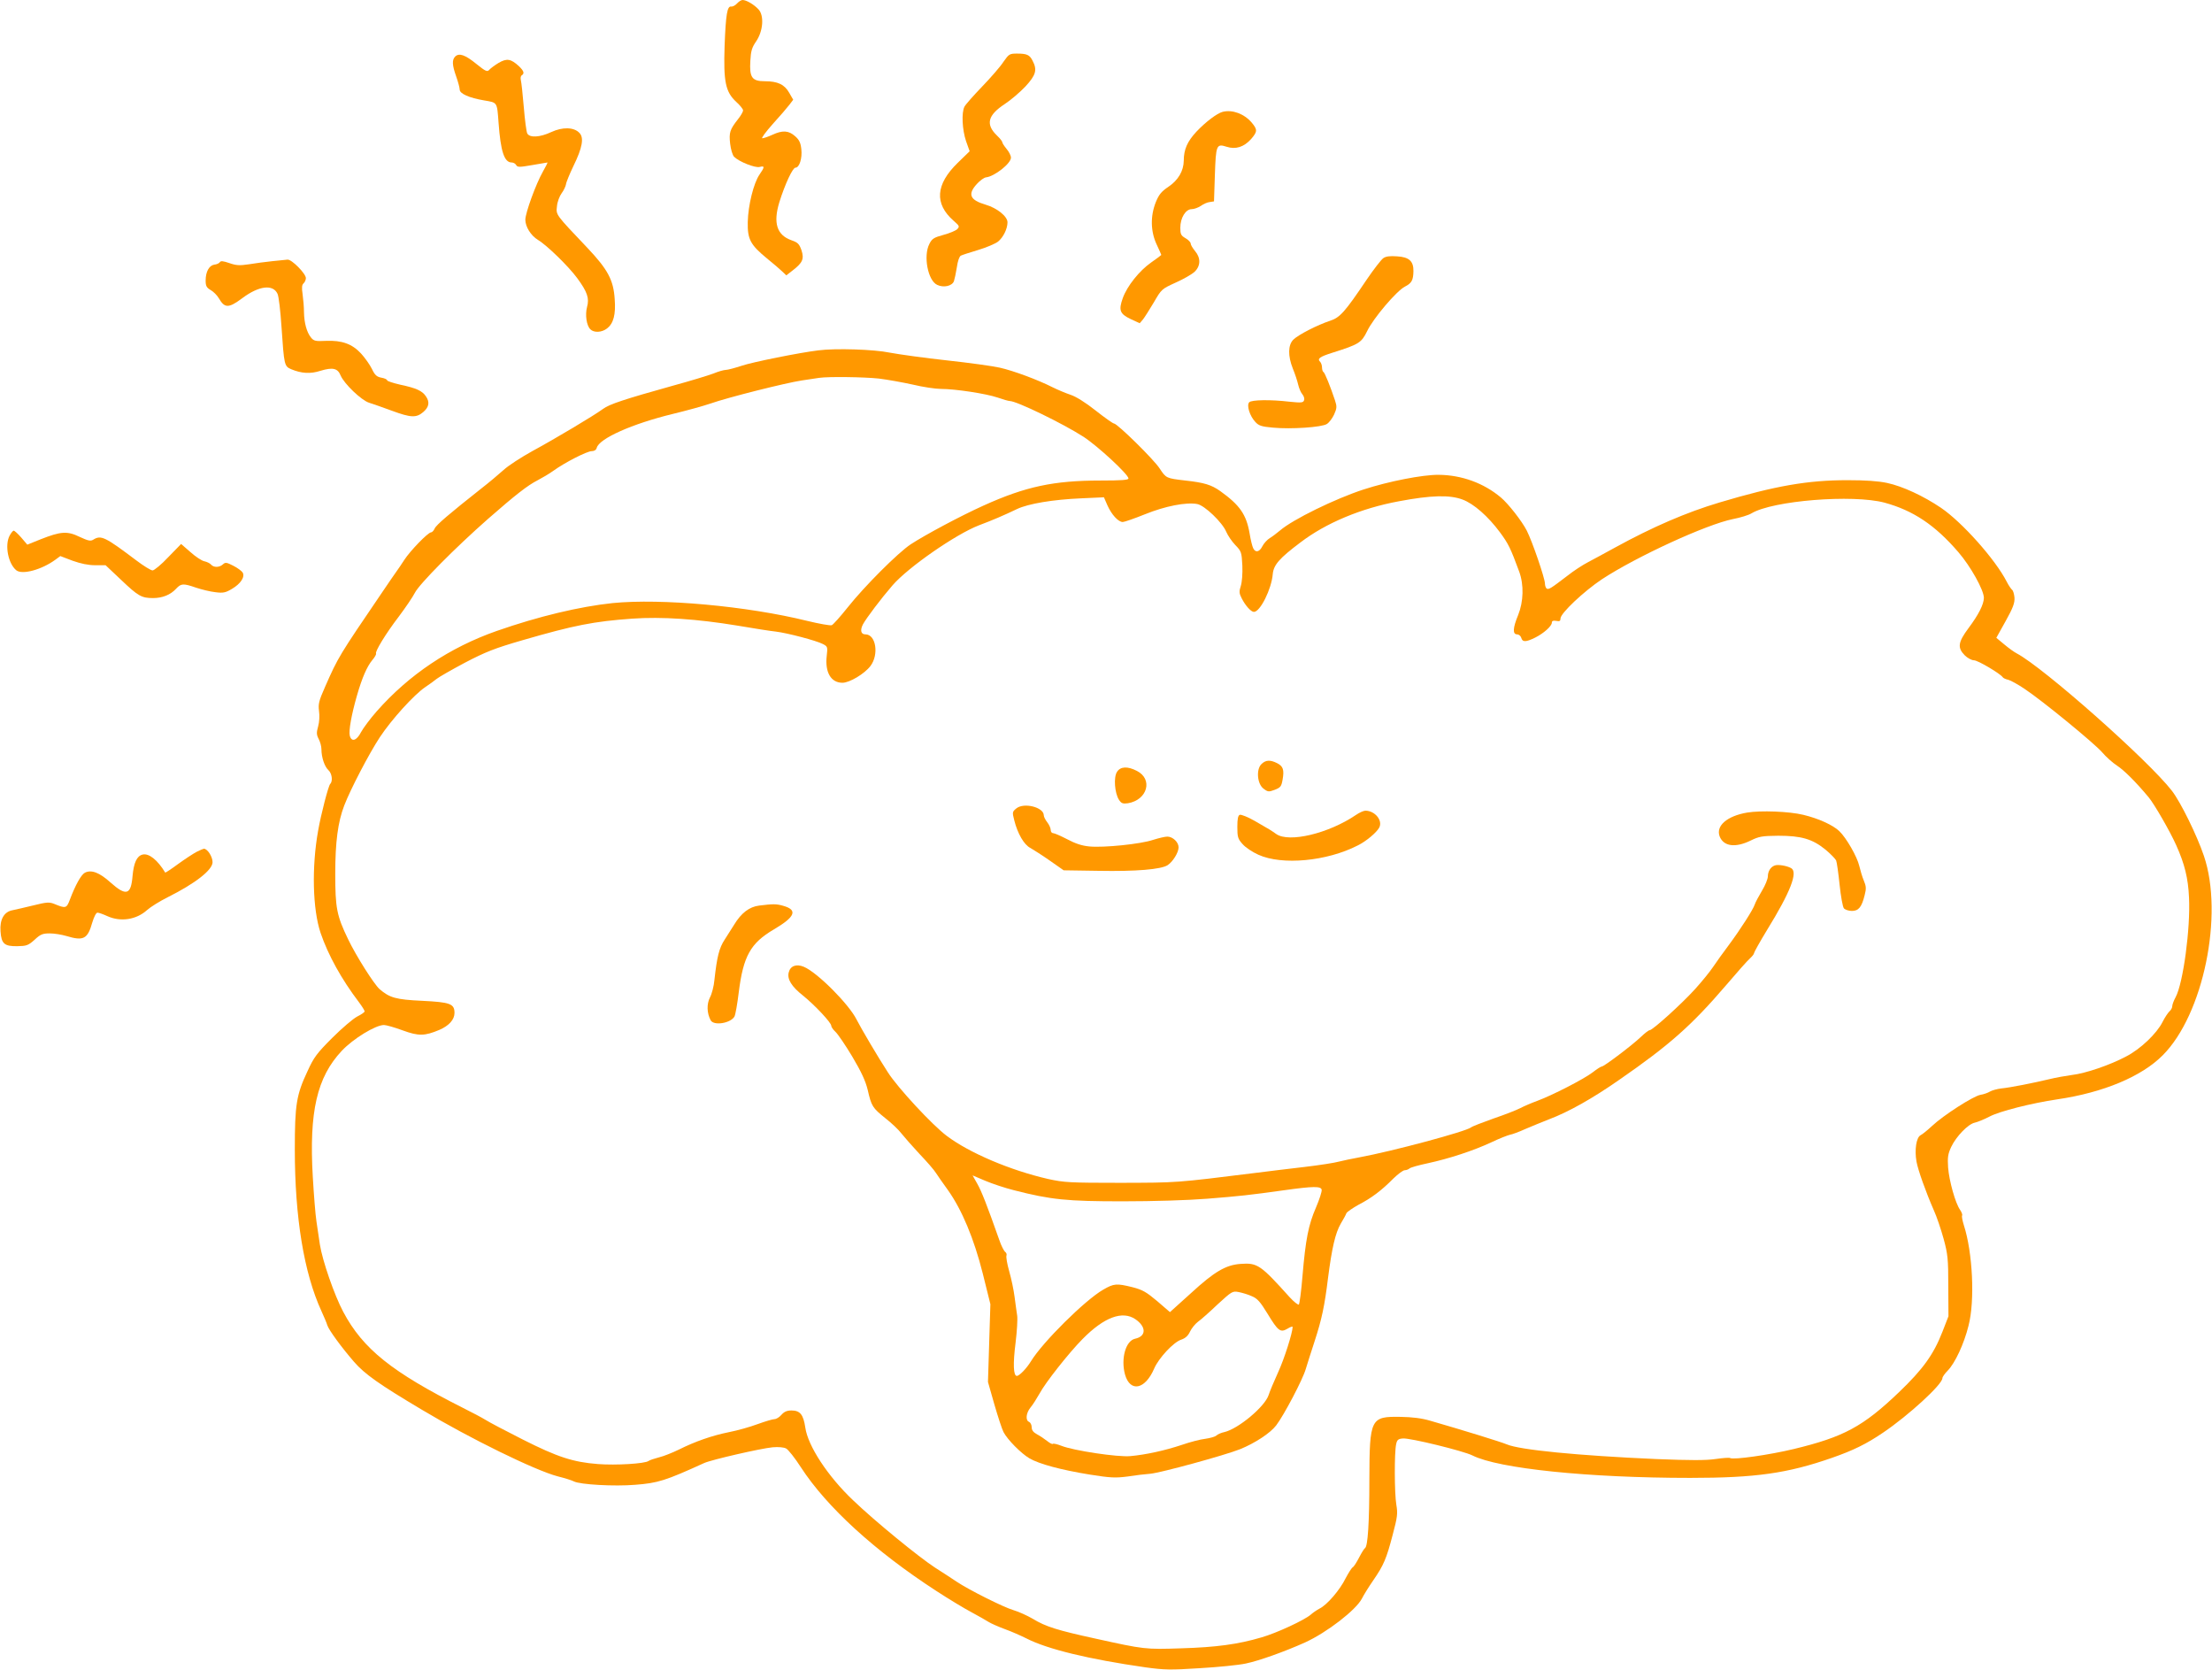 <?xml version="1.0" standalone="no"?>
<!DOCTYPE svg PUBLIC "-//W3C//DTD SVG 20010904//EN"
 "http://www.w3.org/TR/2001/REC-SVG-20010904/DTD/svg10.dtd">
<svg version="1.0" xmlns="http://www.w3.org/2000/svg"
 width="1280pt" height="966pt" viewBox="0 0 1280 966"
 preserveAspectRatio="xMidYMid meet">
<g transform="translate(0,966) scale(0.1,-0.1)"
fill="#ff9800" stroke="none">
<path d="M4265 9640 c-10 -11 -25 -19 -33 -18 -24 5 -32 -44 -39 -227 -7 -208
5 -267 68 -325 21 -19 39 -41 39 -49 0 -7 -13 -30 -29 -50 -48 -61 -53 -78
-46 -142 4 -34 14 -67 23 -76 29 -29 121 -65 147 -59 31 8 31 1 0 -44 -34 -49
-66 -178 -68 -275 -2 -99 15 -131 111 -210 37 -30 77 -64 89 -76 l23 -22 35
27 c60 46 69 68 53 118 -13 37 -21 45 -58 58 -85 30 -107 100 -70 221 33 105
77 199 93 199 23 0 40 55 34 107 -4 37 -12 54 -36 75 -37 33 -72 36 -132 8
-24 -11 -50 -20 -58 -20 -7 0 20 37 61 83 41 45 84 95 96 111 l22 29 -23 40
c-27 48 -66 67 -141 67 -75 0 -90 22 -84 119 3 56 9 76 33 111 41 59 48 150
14 186 -26 28 -70 54 -92 54 -8 0 -22 -9 -32 -20z"/>
<path d="M2634 9333 c-19 -20 -18 -48 6 -116 11 -31 20 -65 20 -75 0 -24 54
-48 142 -63 77 -13 74 -8 83 -129 12 -166 33 -230 76 -230 10 0 22 -7 26 -15
8 -13 18 -13 93 0 47 8 86 15 88 15 2 0 -10 -24 -26 -52 -41 -72 -102 -240
-102 -279 0 -41 32 -92 73 -117 51 -30 178 -154 227 -221 59 -80 71 -117 57
-167 -12 -46 -3 -107 19 -129 21 -21 66 -19 97 5 37 29 51 80 44 170 -7 110
-40 171 -157 295 -187 197 -183 191 -177 242 2 25 15 59 27 75 12 16 23 40 25
51 1 12 21 60 43 106 52 106 63 165 34 193 -32 33 -97 34 -162 4 -66 -31 -125
-34 -139 -8 -5 10 -14 78 -20 152 -6 74 -14 145 -17 156 -3 12 -1 25 5 28 17
11 13 25 -16 53 -47 43 -70 47 -118 19 -23 -14 -47 -32 -54 -40 -11 -13 -21
-9 -73 33 -66 54 -101 66 -124 44z"/>
<path d="M5807 9303 c-17 -27 -73 -91 -123 -143 -50 -52 -97 -105 -103 -117
-18 -34 -13 -134 9 -199 l21 -59 -70 -68 c-127 -124 -135 -236 -23 -334 34
-30 36 -33 21 -49 -10 -9 -46 -24 -80 -33 -55 -15 -66 -22 -81 -52 -36 -69 -9
-212 45 -237 37 -18 86 -7 97 21 4 12 12 49 17 81 5 36 14 62 23 67 8 4 54 19
101 33 47 14 98 36 114 48 30 24 55 74 55 112 0 34 -61 83 -127 102 -91 27
-105 60 -50 120 18 20 42 37 53 38 48 5 144 80 144 114 0 11 -11 34 -25 50
-14 17 -25 34 -25 39 0 5 -13 22 -30 38 -68 65 -55 118 44 183 35 23 89 69
120 102 61 66 69 96 41 149 -17 34 -33 41 -91 41 -42 0 -46 -3 -77 -47z"/>
<path d="M7075 9013 c-33 -9 -97 -57 -152 -115 -52 -56 -73 -102 -73 -168 -1
-59 -32 -112 -88 -150 -42 -28 -56 -46 -74 -90 -32 -81 -30 -169 5 -244 15
-32 27 -59 27 -61 0 -1 -26 -21 -58 -43 -69 -48 -140 -137 -165 -207 -25 -70
-17 -91 46 -121 l52 -24 19 22 c10 13 38 57 63 99 44 76 45 77 126 114 45 20
94 48 110 63 35 34 36 80 2 120 -14 17 -25 36 -25 43 0 8 -14 22 -30 31 -26
15 -30 23 -30 60 0 58 31 108 66 108 14 0 38 9 53 19 14 10 37 21 51 22 l25 4
5 152 c6 175 9 183 68 164 52 -17 100 -2 142 45 37 43 37 54 3 95 -44 51 -111
76 -168 62z"/>
<path d="M8004 8166 c-12 -9 -55 -64 -95 -123 -128 -190 -155 -220 -213 -239
-73 -24 -184 -81 -212 -109 -31 -31 -32 -94 -3 -167 12 -29 26 -71 31 -93 5
-22 16 -47 25 -57 8 -10 13 -25 9 -34 -5 -14 -16 -15 -84 -8 -110 13 -219 11
-233 -3 -17 -17 3 -80 35 -114 20 -22 36 -27 102 -33 105 -10 283 2 312 21 13
8 32 33 42 55 16 36 17 46 5 82 -26 78 -59 161 -67 164 -4 2 -8 14 -8 26 0 12
-5 27 -11 33 -18 18 -3 29 73 53 152 48 166 57 199 124 35 74 171 234 219 258
39 20 48 37 49 89 1 58 -25 82 -95 86 -42 3 -65 0 -80 -11z"/>
<path d="M1575 8149 c-38 -4 -99 -12 -135 -18 -54 -8 -73 -7 -113 7 -35 12
-50 14 -55 5 -4 -6 -18 -13 -32 -14 -30 -5 -50 -41 -50 -92 0 -31 5 -41 29
-55 16 -9 37 -30 47 -47 34 -59 57 -59 136 0 96 72 178 82 204 25 7 -14 17
-100 23 -192 15 -220 16 -227 56 -244 60 -25 112 -28 170 -9 70 21 99 15 116
-27 20 -48 120 -144 165 -158 22 -7 80 -27 131 -46 111 -41 142 -42 182 -8 34
29 39 58 15 92 -21 31 -56 47 -146 66 -43 10 -78 21 -78 26 0 5 -15 12 -33 15
-27 5 -38 15 -55 51 -12 24 -40 64 -63 89 -51 55 -110 77 -203 73 -61 -3 -70
-1 -87 20 -24 30 -39 84 -40 147 0 28 -4 74 -8 103 -6 39 -4 55 6 63 7 7 13
20 13 30 0 26 -82 109 -106 107 -10 -1 -50 -5 -89 -9z"/>
<path d="M4735 7633 c-108 -13 -382 -68 -443 -89 -40 -13 -81 -24 -92 -24 -11
0 -43 -9 -72 -21 -29 -11 -134 -43 -233 -70 -279 -78 -369 -107 -406 -135 -50
-37 -276 -172 -409 -244 -63 -35 -138 -83 -166 -109 -28 -25 -86 -74 -130
-108 -186 -147 -260 -210 -269 -231 -5 -12 -15 -22 -21 -22 -17 0 -121 -107
-155 -160 -16 -25 -36 -54 -44 -65 -8 -11 -44 -63 -79 -115 -257 -378 -258
-379 -336 -556 -35 -79 -39 -97 -34 -137 4 -27 2 -65 -5 -89 -10 -36 -10 -48
3 -73 9 -17 16 -43 16 -60 0 -46 18 -100 40 -120 21 -19 27 -64 11 -80 -11
-11 -54 -178 -70 -270 -38 -211 -32 -455 14 -592 44 -129 121 -268 222 -401
18 -24 33 -48 33 -53 0 -5 -19 -18 -43 -30 -23 -12 -88 -67 -144 -123 -90 -90
-107 -113 -143 -192 -65 -138 -74 -194 -74 -454 0 -394 53 -715 154 -935 15
-33 31 -70 34 -82 9 -28 83 -129 155 -212 62 -71 144 -129 391 -276 279 -167
657 -352 787 -386 40 -10 82 -23 93 -29 35 -19 236 -30 355 -20 132 10 176 24
400 126 42 19 329 85 396 91 34 3 65 0 78 -7 12 -6 51 -55 85 -108 150 -231
428 -485 784 -716 72 -47 165 -103 205 -124 39 -21 83 -46 97 -55 14 -9 57
-28 95 -42 39 -14 95 -39 125 -54 121 -62 360 -120 688 -167 109 -15 144 -16
314 -5 105 6 225 18 267 27 77 16 225 69 343 122 127 58 295 188 329 254 11
22 41 70 66 106 60 87 76 125 112 263 27 102 30 122 21 174 -11 65 -12 302 -1
350 5 25 12 31 39 33 40 4 350 -72 402 -98 150 -76 670 -130 1261 -130 377 0
562 26 820 116 123 43 199 80 296 146 148 100 343 279 343 315 0 7 14 27 31
44 42 43 94 154 120 259 38 145 24 425 -27 582 -8 26 -13 51 -10 56 3 5 -3 20
-12 33 -27 38 -63 167 -69 244 -4 60 -1 79 18 120 29 61 98 132 136 140 15 3
54 19 85 35 58 31 244 78 393 100 266 39 488 132 610 255 235 235 354 813 238
1154 -40 118 -134 310 -185 376 -136 176 -744 714 -898 795 -14 7 -46 30 -71
51 l-47 39 54 97 c43 77 53 105 51 136 -2 21 -8 41 -14 45 -5 4 -20 25 -31 47
-66 129 -258 344 -380 427 -102 69 -223 125 -312 144 -51 11 -124 16 -230 16
-228 0 -415 -32 -740 -129 -191 -57 -386 -141 -603 -260 -56 -31 -127 -69
-157 -85 -31 -16 -85 -51 -120 -79 -97 -74 -108 -81 -120 -74 -5 3 -10 17 -10
29 0 30 -73 243 -105 306 -28 55 -107 156 -150 192 -100 84 -228 130 -360 131
-93 1 -291 -38 -435 -85 -163 -53 -409 -173 -483 -237 -18 -15 -44 -35 -59
-44 -15 -9 -35 -31 -43 -47 -17 -34 -40 -39 -53 -12 -5 9 -15 48 -21 86 -19
110 -57 164 -170 245 -51 36 -92 49 -202 61 -110 13 -111 13 -148 69 -33 52
-246 261 -265 261 -6 0 -54 34 -106 75 -58 46 -114 81 -145 91 -27 9 -75 29
-105 44 -85 43 -228 96 -305 113 -39 9 -176 28 -305 42 -129 14 -279 35 -332
45 -91 19 -314 26 -413 13z m350 -163 c49 -6 138 -22 197 -35 58 -14 132 -25
163 -25 82 0 260 -27 328 -50 31 -11 63 -20 70 -20 40 0 309 -131 427 -207 84
-55 260 -218 260 -241 0 -9 -41 -12 -161 -12 -272 0 -435 -35 -678 -145 -131
-59 -337 -169 -421 -224 -73 -48 -268 -243 -364 -364 -43 -54 -85 -101 -93
-104 -9 -3 -72 8 -142 25 -348 86 -844 131 -1126 103 -190 -20 -430 -77 -670
-161 -274 -96 -509 -254 -695 -465 -38 -43 -78 -97 -91 -121 -25 -49 -55 -59
-65 -20 -7 28 10 122 41 230 30 105 59 171 90 208 14 16 23 33 21 37 -7 11 56
115 131 213 39 52 82 115 94 139 26 51 233 260 424 428 159 139 228 193 287
223 25 13 66 37 91 55 65 47 194 113 221 113 15 0 26 7 29 19 14 54 205 139
439 196 79 19 177 46 218 60 102 36 437 120 530 134 41 6 86 13 100 15 55 8
260 5 345 -4z m3378 -700 c65 -24 148 -97 217 -190 48 -65 61 -91 111 -227 28
-76 25 -174 -6 -251 -31 -75 -33 -112 -6 -112 10 0 21 -9 24 -20 7 -26 27 -25
80 1 50 25 97 67 97 87 0 10 8 13 25 10 20 -4 25 -1 25 14 0 30 135 157 240
227 200 131 604 317 758 348 42 8 91 23 107 33 123 74 586 111 770 62 165 -45
292 -129 427 -286 71 -82 148 -220 148 -265 -1 -38 -30 -96 -89 -175 -61 -82
-65 -113 -22 -157 16 -16 40 -29 54 -29 22 0 152 -77 166 -98 3 -5 18 -12 33
-15 14 -4 56 -27 93 -52 104 -69 404 -315 449 -367 22 -26 61 -61 86 -77 41
-27 107 -92 183 -183 32 -38 124 -197 160 -278 49 -109 69 -191 74 -302 9
-179 -34 -495 -77 -576 -11 -20 -20 -44 -20 -53 0 -9 -7 -22 -16 -30 -8 -7
-27 -35 -40 -61 -34 -68 -129 -158 -211 -200 -94 -50 -235 -98 -313 -107 -36
-5 -94 -15 -130 -24 -92 -22 -227 -49 -280 -54 -24 -3 -53 -11 -65 -18 -11 -7
-36 -16 -55 -19 -41 -7 -214 -118 -280 -180 -26 -24 -55 -48 -67 -54 -24 -13
-35 -84 -23 -152 9 -50 54 -176 100 -281 17 -37 42 -112 57 -166 24 -88 27
-116 27 -273 l1 -175 -35 -90 c-51 -131 -113 -217 -251 -349 -208 -199 -319
-259 -609 -329 -141 -34 -351 -64 -369 -52 -5 3 -43 0 -85 -6 -55 -8 -144 -8
-343 0 -454 20 -790 53 -864 85 -30 13 -256 83 -444 137 -47 14 -103 21 -170
22 -174 3 -180 -8 -181 -363 0 -250 -9 -386 -25 -396 -5 -3 -20 -27 -34 -54
-14 -27 -30 -53 -37 -57 -7 -4 -25 -33 -41 -63 -33 -68 -108 -155 -151 -176
-17 -9 -40 -25 -51 -35 -35 -31 -198 -107 -286 -132 -136 -40 -262 -57 -464
-63 -208 -7 -214 -6 -495 56 -220 48 -289 69 -364 115 -31 18 -81 41 -112 50
-58 17 -261 119 -329 165 -22 15 -79 52 -126 82 -92 60 -346 267 -472 388
-147 139 -262 315 -277 421 -11 75 -30 99 -80 99 -26 0 -42 -7 -58 -25 -12
-14 -30 -25 -40 -25 -10 0 -54 -13 -98 -29 -43 -16 -117 -37 -164 -46 -100
-20 -199 -55 -291 -101 -37 -18 -89 -39 -115 -45 -27 -7 -54 -16 -61 -21 -20
-16 -190 -26 -293 -18 -144 11 -235 41 -435 142 -99 50 -196 101 -216 114 -19
12 -78 43 -130 69 -411 207 -579 341 -693 556 -52 98 -120 295 -135 389 -5 36
-14 97 -20 135 -6 39 -15 154 -21 257 -22 376 24 576 168 729 66 70 195 149
244 149 13 0 62 -14 108 -31 93 -34 127 -33 213 3 55 24 87 59 87 98 0 53 -25
62 -187 70 -153 7 -189 18 -247 68 -33 30 -136 193 -181 287 -67 138 -75 183
-75 380 0 183 15 299 52 395 36 94 144 301 206 395 68 103 199 247 263 290 24
16 53 37 65 47 12 10 85 52 164 94 121 63 171 83 333 130 300 87 413 109 636
125 170 12 375 -2 606 -40 94 -16 195 -32 225 -35 66 -8 234 -52 272 -72 27
-14 28 -17 22 -68 -11 -95 24 -156 91 -156 41 0 128 52 162 97 50 66 32 183
-29 183 -26 0 -32 23 -15 57 19 36 107 152 172 227 90 104 365 295 500 347 77
29 143 57 220 94 65 31 208 55 371 62 l132 6 20 -46 c24 -54 63 -97 89 -97 9
0 67 20 129 45 116 47 238 71 302 59 43 -8 146 -107 168 -161 9 -21 32 -55 52
-76 35 -36 37 -41 41 -119 2 -47 -2 -96 -9 -118 -10 -31 -10 -42 5 -71 21 -42
54 -79 71 -79 36 0 102 132 109 219 5 53 38 91 159 182 149 114 354 199 571
239 185 35 294 38 368 10z"/>
<path d="M7299 5239 c-31 -31 -24 -115 13 -142 25 -19 30 -19 65 -6 33 13 38
19 45 59 10 57 3 77 -32 95 -40 20 -66 19 -91 -6z"/>
<path d="M6464 5195 c-21 -31 -14 -123 11 -162 14 -21 22 -24 52 -20 113 19
146 139 52 187 -54 28 -95 26 -115 -5z"/>
<path d="M5881 4983 c-23 -19 -24 -22 -12 -68 19 -77 57 -143 94 -161 17 -10
68 -42 112 -73 l80 -56 201 -3 c217 -4 363 8 401 33 30 20 63 73 63 103 0 30
-34 62 -65 62 -14 0 -51 -9 -83 -19 -70 -24 -284 -46 -368 -38 -44 4 -82 17
-129 42 -37 19 -73 35 -81 35 -8 0 -14 8 -14 19 0 10 -9 30 -20 44 -11 14 -20
32 -20 40 0 47 -115 76 -159 40z"/>
<path d="M7846 4945 c-158 -107 -387 -162 -461 -110 -33 23 -29 21 -123 75
-40 23 -80 39 -88 36 -10 -4 -14 -23 -14 -70 0 -58 3 -69 30 -99 16 -19 58
-47 92 -62 137 -62 396 -38 575 54 49 24 109 75 124 103 22 41 -25 98 -80 98
-10 0 -35 -11 -55 -25z"/>
<path d="M10110 4959 c-117 -20 -182 -77 -159 -138 23 -58 91 -67 179 -24 49
24 66 27 160 28 134 0 198 -19 273 -80 30 -25 58 -54 62 -63 4 -9 13 -72 20
-140 7 -67 18 -129 25 -137 7 -8 28 -15 46 -15 39 0 57 22 74 91 10 38 9 52
-5 85 -9 21 -20 59 -26 84 -12 53 -75 163 -116 202 -37 35 -120 73 -208 94
-82 20 -247 26 -325 13z"/>
<path d="M10270 4653 c-24 -8 -40 -34 -40 -63 0 -14 -15 -52 -34 -83 -19 -32
-38 -67 -42 -80 -9 -28 -80 -140 -152 -237 -31 -41 -71 -97 -89 -124 -18 -27
-65 -85 -105 -129 -76 -84 -245 -237 -262 -237 -6 0 -28 -17 -51 -39 -49 -47
-213 -171 -226 -171 -5 0 -29 -15 -53 -34 -51 -39 -234 -133 -321 -165 -33
-12 -77 -31 -98 -42 -21 -11 -90 -38 -155 -60 -64 -23 -122 -45 -129 -51 -29
-24 -458 -139 -649 -174 -39 -7 -91 -18 -115 -24 -24 -7 -114 -21 -199 -31
-85 -10 -211 -25 -280 -34 -474 -59 -455 -57 -785 -58 -296 0 -327 2 -419 22
-219 50 -457 151 -588 250 -84 63 -284 279 -340 367 -58 89 -156 256 -181 305
-44 89 -228 274 -306 306 -43 18 -78 5 -87 -33 -10 -39 17 -82 83 -134 67 -54
163 -156 163 -174 0 -7 11 -23 25 -36 14 -13 58 -78 97 -143 52 -88 76 -139
89 -192 22 -96 28 -104 102 -164 36 -28 77 -67 92 -87 16 -20 63 -74 105 -119
42 -44 86 -94 96 -111 10 -16 42 -61 70 -100 80 -113 150 -279 201 -482 l44
-177 -7 -225 -7 -225 37 -130 c21 -72 44 -143 53 -160 23 -44 101 -123 150
-152 57 -33 183 -67 350 -94 119 -19 148 -20 218 -11 44 7 103 14 132 16 62 6
428 106 519 142 86 35 175 93 209 138 45 59 154 266 171 326 9 30 32 102 51
160 42 129 58 205 78 368 22 171 42 258 73 312 15 25 30 52 33 61 4 8 36 30
70 49 74 38 134 83 202 152 27 26 56 48 66 48 9 0 22 5 27 10 6 6 53 19 105
30 125 27 265 73 368 121 46 22 95 41 108 44 13 2 54 17 91 34 37 16 99 41
137 56 111 42 249 119 405 228 292 202 419 315 618 547 63 74 125 144 138 155
13 12 24 25 24 31 0 5 34 66 76 135 135 219 180 335 138 357 -26 14 -76 22
-94 15z m-4402 -1879 c215 -55 307 -64 628 -64 177 0 376 6 489 15 189 15 244
21 445 49 171 24 214 24 218 3 2 -10 -13 -56 -33 -103 -44 -101 -60 -185 -78
-396 -7 -87 -17 -161 -21 -165 -4 -4 -28 15 -53 42 -169 188 -187 200 -284
193 -86 -6 -152 -45 -287 -169 l-122 -110 -73 63 c-63 53 -85 66 -143 81 -93
23 -108 22 -170 -14 -105 -60 -351 -304 -418 -414 -25 -41 -67 -85 -82 -85
-20 0 -23 69 -7 194 8 66 12 135 9 155 -3 20 -10 68 -15 108 -5 40 -19 106
-31 148 -12 42 -19 83 -16 91 3 7 -1 17 -7 21 -7 5 -23 35 -34 68 -73 207
-104 285 -128 327 l-27 48 73 -31 c40 -17 115 -42 167 -55z m1376 -613 c32
-13 49 -33 90 -100 62 -102 75 -112 116 -88 16 10 30 15 30 10 -1 -35 -48
-184 -84 -262 -24 -53 -49 -112 -55 -132 -22 -67 -175 -195 -256 -214 -16 -3
-37 -12 -45 -19 -8 -8 -38 -16 -66 -20 -28 -3 -89 -19 -135 -35 -99 -33 -209
-57 -298 -65 -72 -7 -331 32 -400 60 -23 9 -45 14 -48 11 -3 -4 -18 4 -33 16
-15 12 -42 30 -59 39 -22 12 -31 24 -31 41 0 14 -7 27 -15 31 -22 8 -18 51 8
83 13 15 36 52 52 80 34 64 170 236 249 316 125 127 231 166 306 115 64 -44
64 -99 -2 -113 -54 -12 -83 -115 -58 -207 30 -105 117 -87 169 35 26 60 112
153 157 167 23 8 39 22 50 46 9 19 30 45 46 57 17 12 68 57 114 101 82 75 86
78 122 71 20 -4 55 -14 76 -24z"/>
<path d="M4393 4421 c-57 -7 -104 -43 -145 -111 -12 -19 -36 -57 -54 -85 -33
-50 -45 -100 -60 -235 -3 -35 -15 -81 -26 -101 -19 -38 -18 -89 4 -131 17 -34
116 -18 138 21 6 11 17 75 25 141 26 208 68 284 203 363 124 73 140 113 53
137 -39 11 -57 11 -138 1z"/>
<path d="M55 6560 c-28 -55 -8 -160 39 -199 34 -28 148 3 228 62 l27 20 71
-27 c48 -17 91 -26 131 -26 l60 0 90 -85 c99 -94 118 -105 185 -105 54 0 101
19 133 54 29 31 41 32 116 6 33 -11 83 -23 111 -26 45 -6 59 -3 96 19 51 30
77 70 62 95 -6 9 -30 27 -54 39 -39 20 -46 21 -60 8 -21 -19 -54 -19 -69 -1
-6 7 -24 16 -39 19 -15 3 -51 27 -80 53 l-54 47 -74 -76 c-40 -43 -82 -77 -91
-77 -10 0 -52 26 -93 57 -182 137 -205 149 -250 121 -16 -10 -29 -7 -79 16
-72 35 -109 32 -226 -14 l-77 -31 -35 41 c-19 22 -39 40 -44 40 -4 0 -15 -13
-24 -30z"/>
<path d="M1138 4732 c-19 -10 -68 -42 -108 -71 -39 -29 -73 -51 -74 -49 -45
74 -95 113 -131 104 -33 -8 -51 -47 -58 -124 -9 -110 -37 -118 -128 -37 -64
58 -111 75 -148 56 -22 -12 -55 -72 -86 -154 -20 -53 -24 -54 -92 -26 -28 11
-44 10 -120 -9 -48 -12 -103 -24 -121 -28 -49 -9 -74 -54 -69 -122 5 -72 22
-87 97 -86 53 1 63 4 100 37 34 32 47 37 88 37 26 0 69 -7 96 -15 99 -30 123
-18 150 78 10 33 22 57 30 57 8 0 33 -9 57 -20 77 -35 168 -21 230 35 20 18
73 51 119 74 160 80 260 158 260 203 0 32 -29 77 -50 78 -3 0 -22 -8 -42 -18z"/>
</g>
</svg>
